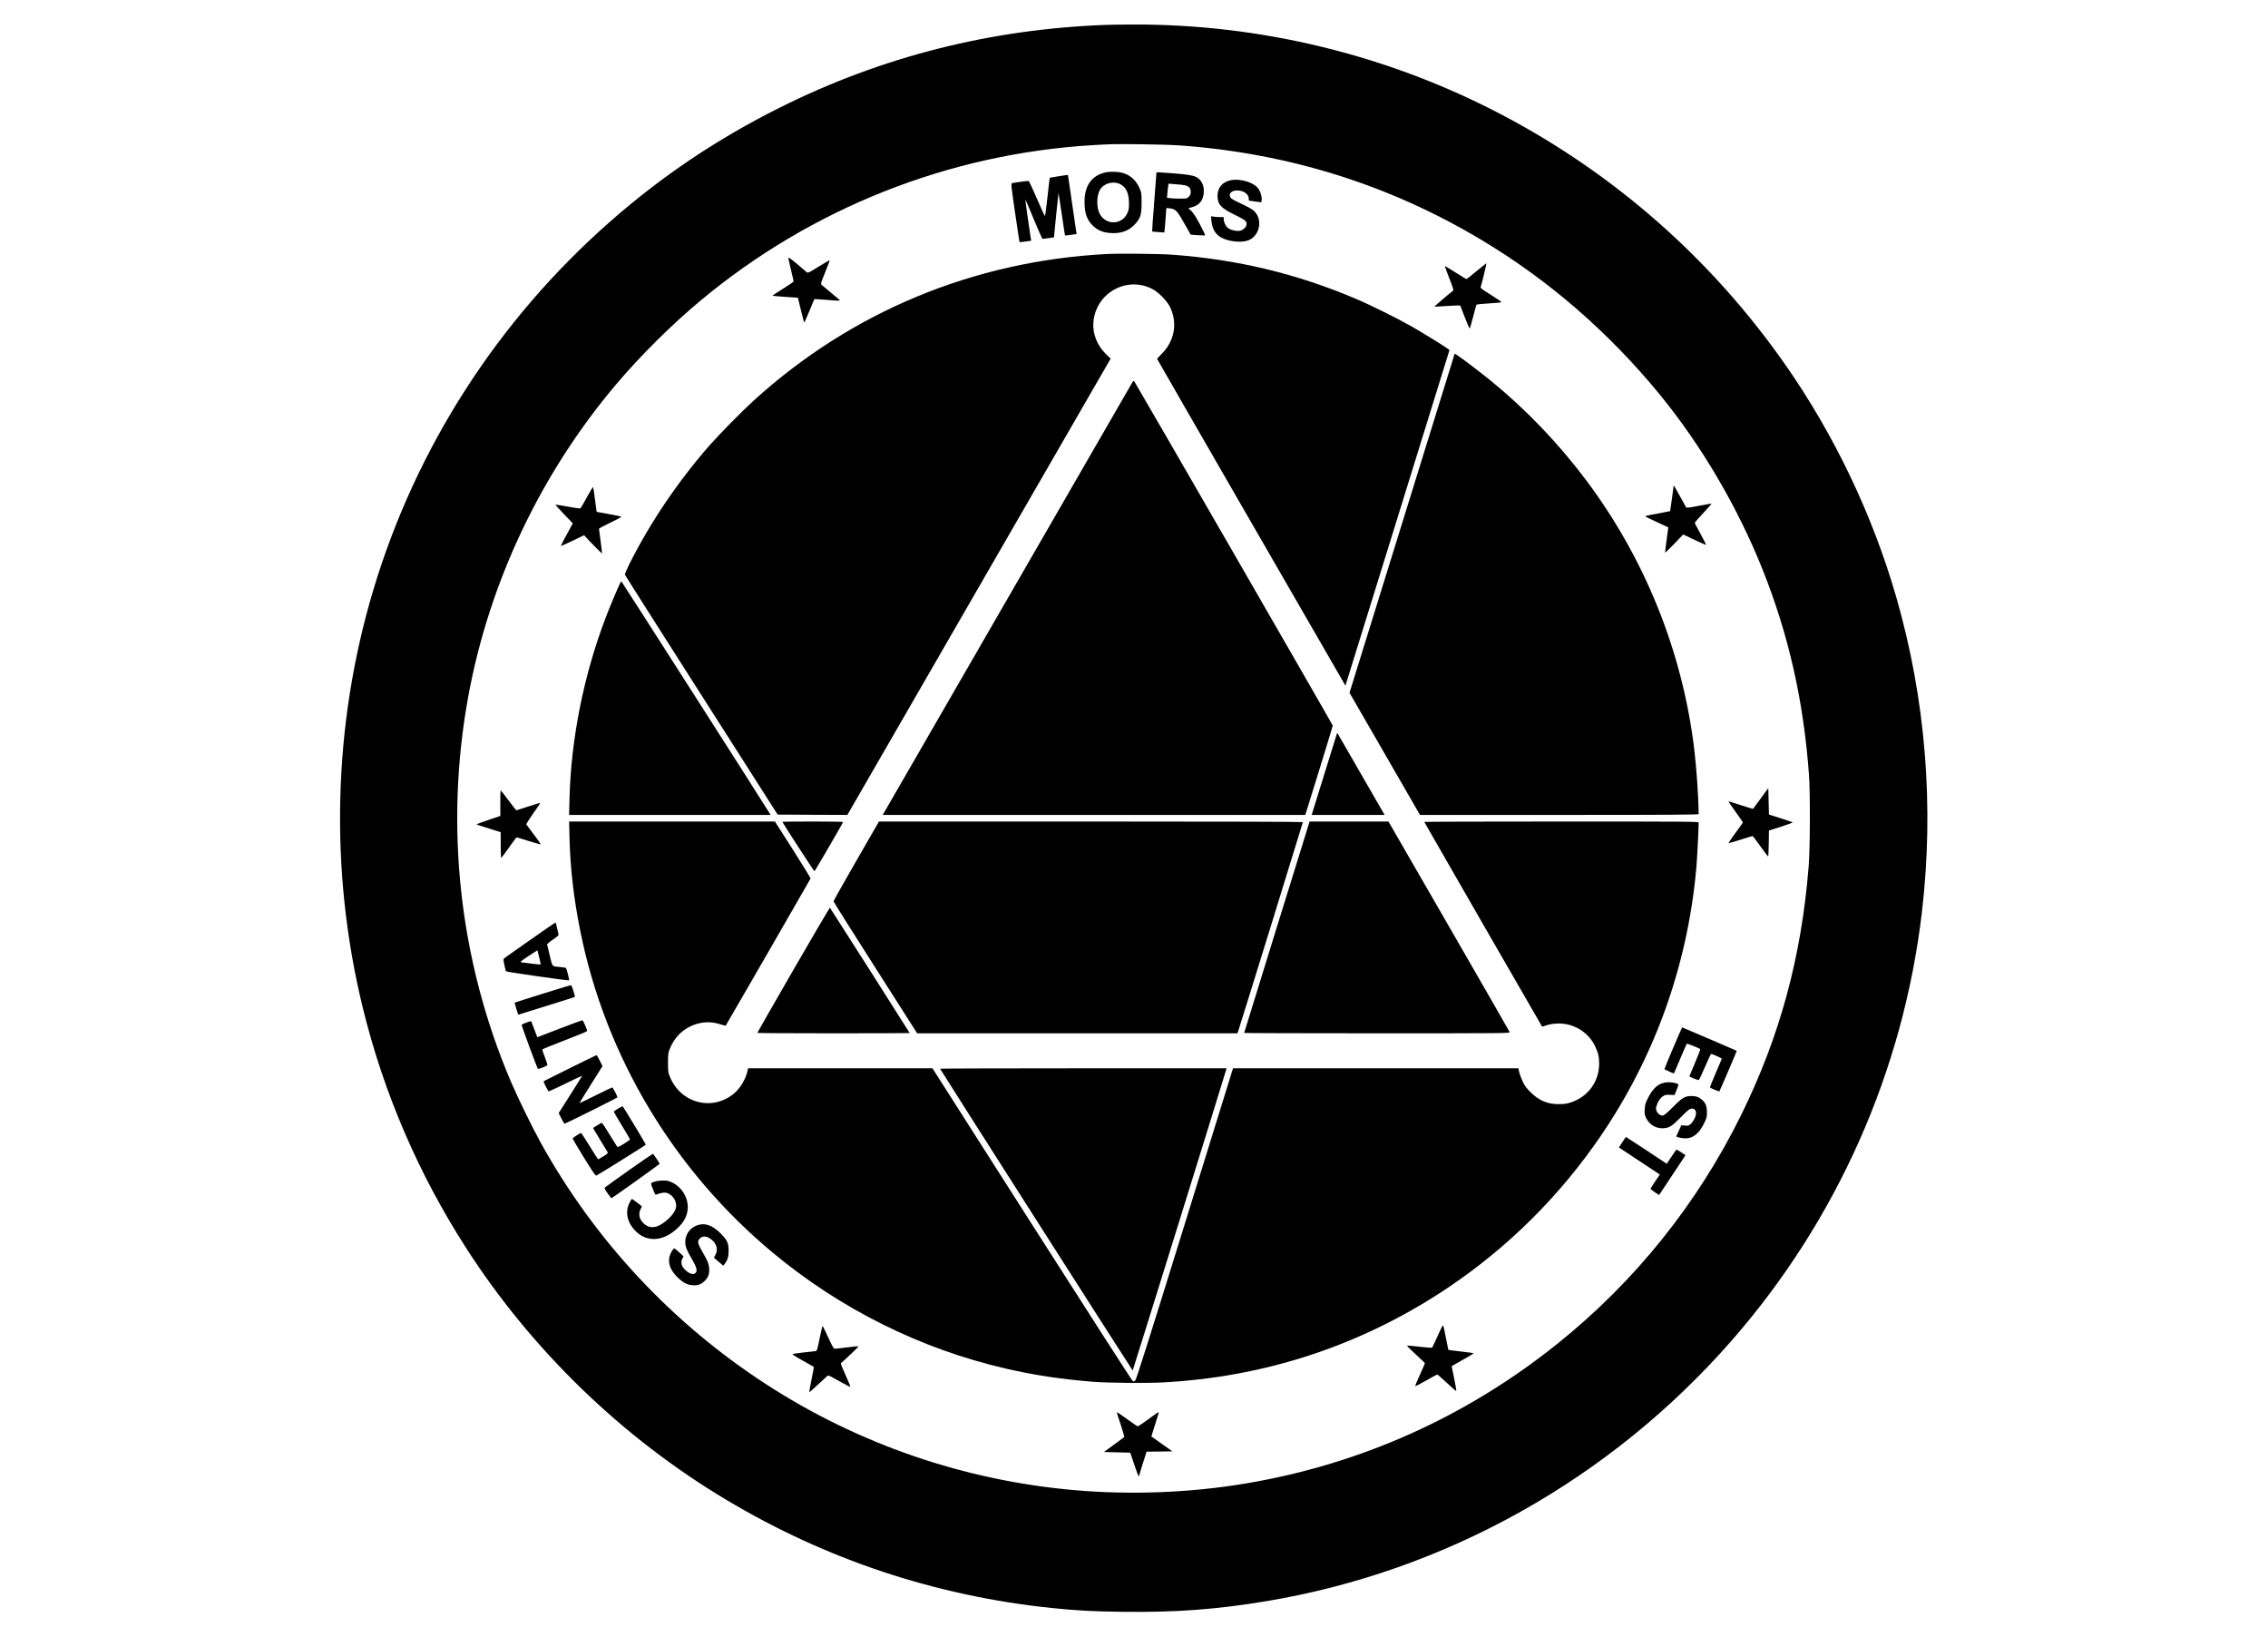 <?xml version="1.0" encoding="UTF-8" standalone="yes"?>
<svg version="1.0" xmlns="http://www.w3.org/2000/svg" width="100%" height="100%" viewBox="0 0 3438 2481" preserveAspectRatio="xMidYMid meet">
  <g transform="translate(0,2481) scale(0.1,-0.1)" fill="#000000" stroke="none">
    <path d="M16770 24433 c-1755 -64 -3404 -482 -4950 -1254 -945 -472 -1784
-1035 -2570 -1726 -1704 -1497 -2949 -3434 -3594 -5593 -610 -2044 -665 -4247
-156 -6325 316 -1291 845 -2519 1570 -3645 994 -1543 2360 -2865 3935 -3807
1517 -908 3183 -1461 4945 -1643 373 -38 624 -52 1075 -57 803 -10 1418 36
2176 162 2714 453 5207 1848 7041 3940 1603 1829 2610 4095 2892 6505 188
1605 55 3229 -389 4770 -358 1242 -938 2458 -1680 3520 -1115 1596 -2582 2890
-4301 3792 -1727 907 -3670 1379 -5624 1366 -162 -1 -329 -3 -370 -5z m1130
-1828 c1642 -120 3168 -599 4560 -1433 1015 -607 1928 -1399 2700 -2341 631
-771 1181 -1707 1558 -2651 396 -992 623 -1996 704 -3115 20 -273 17 -1111 -5
-1385 -110 -1378 -438 -2581 -1027 -3775 -662 -1340 -1606 -2516 -2775 -3454
-1379 -1108 -2982 -1828 -4720 -2121 -841 -142 -1740 -178 -2595 -104 -1674
144 -3288 697 -4690 1608 -1423 924 -2591 2175 -3411 3654 -126 227 -344 673
-451 922 -787 1840 -1012 3881 -647 5860 319 1726 1099 3369 2243 4720 364
430 838 900 1272 1262 1680 1401 3763 2227 5944 2358 290 17 301 18 720 14
236 -2 495 -10 620 -19z"/>
    <path d="M16748 22195 c-204 -51 -308 -202 -308 -444 0 -173 38 -279 132 -367
64 -60 138 -93 233 -103 170 -19 300 23 398 129 86 93 101 142 102 325 0 140
-2 154 -26 213 -50 117 -129 196 -236 234 -75 27 -216 33 -295 13z m233 -176
c90 -45 133 -139 133 -289 0 -78 -4 -105 -24 -148 -81 -184 -328 -190 -421
-10 -50 97 -47 273 6 363 57 98 200 137 306 84z"/>
    <path d="M17530 22193 c0 -5 -16 -206 -34 -448 -19 -242 -33 -441 -31 -443 2
-2 43 -6 93 -9 l91 -6 5 34 c3 19 8 75 11 124 3 50 8 118 11 152 l6 62 47 -6
c95 -12 112 -30 240 -257 l81 -143 106 -7 c59 -4 109 -5 112 -2 5 6 -72 159
-137 270 -25 43 -62 93 -83 110 l-36 30 51 14 c115 29 176 103 185 223 8 112
-39 203 -123 240 -57 25 -133 36 -360 54 -231 17 -235 17 -235 8z m320 -178
c158 -10 199 -34 200 -113 0 -35 -6 -49 -29 -73 -29 -28 -32 -29 -128 -29 -54
0 -122 3 -150 6 l-53 7 5 56 c16 163 16 162 33 157 9 -2 64 -7 122 -11z"/>
    <path d="M16040 22138 c-69 -11 -126 -21 -127 -22 -2 -1 -17 -131 -34 -287
-17 -156 -35 -287 -39 -292 -3 -4 -58 112 -120 259 -63 146 -120 268 -126 271
-11 4 -185 -19 -250 -32 -21 -5 -20 -8 43 -447 36 -244 66 -445 68 -447 2 -2
43 2 90 9 l87 12 -6 32 c-13 72 -86 590 -83 592 2 2 59 -131 127 -296 68 -165
128 -300 134 -300 6 0 47 5 92 11 l81 12 33 338 c19 186 35 337 36 336 1 -1
23 -146 49 -322 25 -176 48 -321 49 -323 2 -2 43 2 90 9 l86 12 -5 31 c-8 48
-125 849 -125 858 0 10 1 10 -150 -14z"/>
    <path d="M18649 22077 c-123 -28 -193 -113 -193 -237 0 -127 54 -186 268 -289
94 -45 150 -78 161 -95 29 -44 3 -101 -62 -135 -46 -23 -152 -7 -207 32 -34
24 -65 89 -66 135 l0 32 -57 0 c-32 0 -76 3 -97 7 l-39 6 6 -64 c12 -129 60
-211 153 -261 115 -62 313 -80 413 -38 183 79 217 346 58 461 -23 17 -76 46
-117 66 -161 75 -203 98 -217 119 -36 55 14 109 100 108 102 -2 177 -56 177
-129 0 -14 1 -25 3 -26 1 0 43 -6 94 -13 l92 -12 6 26 c8 37 -11 117 -40 166
-62 106 -279 175 -436 141z"/>
    <path d="M16765 20960 c-2013 -109 -3857 -875 -5335 -2216 -181 -164 -528
-517 -679 -689 -478 -547 -898 -1169 -1211 -1794 -39 -79 -70 -151 -67 -160 2
-9 524 -830 1160 -1826 l1155 -1810 529 -3 528 -2 1995 3457 1996 3458 -77 75
c-128 127 -198 303 -185 471 32 447 505 714 899 507 82 -43 212 -173 255 -255
126 -241 83 -520 -110 -717 -43 -43 -78 -81 -78 -84 0 -3 642 -1119 1427
-2479 l1428 -2474 12 38 c7 21 362 1165 789 2543 l776 2504 -25 21 c-44 34
-374 238 -542 334 -207 119 -632 330 -855 424 -893 379 -1797 596 -2780 667
-198 15 -809 20 -1005 10z"/>
    <path d="M11950 20903 c0 -10 18 -92 40 -182 22 -90 40 -169 40 -175 0 -7 -72
-57 -160 -111 -88 -55 -160 -102 -160 -105 0 -4 87 -12 193 -19 l192 -13 45
-185 c24 -101 47 -186 51 -189 3 -2 39 76 79 174 39 97 73 178 74 179 1 2 87
-4 191 -12 164 -14 210 -14 194 -2 -10 8 -265 222 -278 233 -12 11 -3 40 58
189 40 97 70 179 68 181 -2 3 -78 -41 -167 -96 -142 -89 -164 -99 -179 -87 -9
7 -76 64 -148 126 -92 77 -133 106 -133 94z"/>
    <path d="M22381 20700 c-79 -66 -147 -120 -151 -120 -4 0 -78 45 -165 100 -87
55 -160 99 -162 97 -2 -3 28 -85 66 -183 56 -142 68 -181 58 -189 -60 -45
-286 -239 -284 -242 2 -2 66 1 143 7 76 5 164 10 194 10 l55 0 68 -175 c38
-96 72 -175 75 -175 4 0 27 79 52 176 25 97 48 180 51 186 4 5 89 15 190 20
101 6 187 14 191 17 4 3 -67 53 -158 110 -147 92 -164 105 -158 125 21 62 91
356 85 356 -3 -1 -71 -55 -150 -120z"/>
    <path d="M22032 19388 c-10 -35 -369 -1191 -797 -2570 l-778 -2507 534 -925
534 -926 2113 0 c1683 0 2112 3 2112 13 -3 265 -35 727 -71 1012 -182 1465
-749 2867 -1637 4050 -418 556 -904 1064 -1431 1495 -156 128 -477 372 -530
403 l-30 17 -19 -62z"/>
    <path d="M17167 19019 c-8 -13 -842 -1457 -1852 -3209 -1011 -1752 -1859
-3222 -1886 -3267 l-48 -83 3203 0 3203 0 208 671 c115 369 208 677 208 683
-1 13 -2990 5195 -3008 5215 -11 11 -15 9 -28 -10z"/>
    <path d="M25370 17448 c0 -13 -51 -382 -53 -384 -1 -1 -79 -17 -172 -34 -197
-36 -210 -39 -199 -50 5 -4 84 -42 177 -85 l167 -78 -5 -31 c-9 -54 -45 -339
-45 -350 1 -6 63 53 138 131 l137 143 169 -80 c93 -44 173 -79 177 -78 4 2
-33 75 -81 163 -49 88 -89 165 -90 171 0 6 58 73 130 149 71 77 128 141 126
143 -2 1 -88 -13 -191 -33 -152 -29 -190 -34 -196 -23 -5 7 -48 84 -95 171
-73 134 -94 169 -94 155z"/>
    <path d="M8896 17274 c-49 -91 -94 -168 -100 -170 -6 -2 -93 11 -193 29 -101
19 -183 31 -183 27 0 -4 59 -68 131 -144 l132 -137 -20 -37 c-93 -168 -164
-304 -161 -307 2 -2 82 34 178 80 l175 84 24 -27 c50 -57 244 -253 247 -250 1
2 -8 84 -21 183 -14 99 -25 185 -25 191 0 6 79 49 175 95 102 48 170 86 163
90 -7 4 -94 21 -193 39 -99 17 -180 33 -181 33 0 1 -11 83 -24 182 -12 99 -26
185 -29 192 -3 7 -46 -63 -95 -153z"/>
    <path d="M9396 15963 c-42 -87 -148 -340 -209 -498 -337 -880 -531 -1848 -554
-2757 l-6 -248 1527 0 1527 0 -23 38 c-75 125 -2234 3502 -2239 3502 -3 0 -13
-17 -23 -37z"/>
    <path d="M20265 13689 c-3 -8 -90 -287 -193 -621 l-189 -608 553 0 553 0 -68
118 c-37 64 -198 342 -356 617 -158 275 -289 502 -291 504 -2 2 -6 -2 -9 -10z"/>
    <path d="M26764 12810 c-22 -30 -73 -100 -114 -155 -40 -55 -74 -101 -76 -103
-1 -2 -85 23 -186 56 -100 33 -185 59 -187 57 -2 -2 47 -73 108 -158 61 -85
111 -157 111 -161 0 -4 -50 -75 -111 -157 -61 -83 -108 -153 -106 -156 3 -2
84 21 180 51 96 31 179 56 183 56 5 0 59 -70 119 -155 61 -85 113 -154 117
-155 4 0 9 89 10 197 l3 197 184 58 c100 33 181 62 178 65 -3 2 -86 31 -184
62 l-178 57 -5 199 -5 200 -41 -55z"/>
    <path d="M7584 12638 l1 -193 -177 -60 c-97 -33 -179 -63 -182 -66 -5 -5 16
-12 247 -84 l117 -37 0 -194 c0 -107 4 -194 8 -194 5 0 57 70 117 155 60 85
112 155 117 155 4 0 87 -25 184 -56 97 -30 178 -53 181 -50 4 3 -101 148 -218
301 -4 6 40 77 102 165 60 84 109 157 109 161 0 4 -80 -19 -177 -52 -98 -32
-181 -59 -185 -59 -5 0 -58 68 -119 150 -61 83 -115 150 -119 150 -4 0 -7 -87
-6 -192z"/>
    <path d="M8633 12113 c11 -459 65 -926 163 -1410 381 -1899 1416 -3628 2919
-4878 1025 -853 2241 -1458 3528 -1755 437 -100 812 -158 1317 -200 209 -18
802 -24 1055 -11 1499 77 2902 523 4155 1319 928 590 1737 1355 2379 2251 895
1247 1431 2700 1566 4237 11 133 34 575 35 677 0 16 -106 17 -2080 17 -1144 0
-2080 -3 -2080 -6 0 -4 1769 -3077 1786 -3102 1 -2 30 7 65 19 97 33 233 37
338 10 174 -44 325 -165 399 -323 50 -105 63 -161 63 -269 0 -269 -168 -500
-426 -585 -64 -21 -100 -27 -180 -27 -174 -2 -303 52 -431 178 -66 65 -89 96
-122 165 -22 47 -46 111 -53 143 l-12 57 -2163 0 -2162 0 -11 -32 c-5 -18
-334 -1079 -731 -2358 -542 -1749 -726 -2329 -741 -2342 -15 -13 -26 -15 -38
-8 -10 5 -697 1073 -1527 2374 l-1509 2366 -1397 0 -1398 0 -5 -27 c-29 -135
-114 -278 -212 -358 -333 -272 -810 -142 -971 263 -24 61 -26 79 -26 207 0
128 2 146 26 207 60 151 163 267 296 335 154 79 316 92 474 39 40 -13 76 -21
80 -18 7 8 1278 2211 1285 2228 2 6 -118 203 -268 438 l-272 426 -1560 0
-1560 0 6 -247z"/>
    <path d="M11860 12356 c0 -13 479 -751 486 -749 9 3 433 732 434 746 0 4 -207
7 -460 7 -253 0 -460 -2 -460 -4z"/>
    <path d="M12980 11763 c-190 -329 -345 -605 -344 -613 0 -8 286 -462 634
-1007 l633 -993 2428 0 2427 0 21 63 c48 145 971 3129 971 3138 0 5 -1230 9
-3213 9 l-3213 0 -344 -597z"/>
    <path d="M19842 12328 c-5 -18 -228 -738 -496 -1599 -267 -861 -486 -1569
-486 -1573 0 -3 907 -6 2016 -6 1916 0 2016 1 2009 18 -3 9 -418 731 -922
1605 l-916 1587 -598 0 -598 0 -9 -32z"/>
    <path d="M12027 10112 c-301 -522 -547 -951 -547 -955 0 -4 520 -7 1155 -7
635 0 1155 2 1155 4 0 5 -1198 1886 -1209 1899 -4 4 -253 -420 -554 -941z"/>
    <path d="M8035 10564 c-209 -146 -386 -272 -394 -279 -12 -12 -11 -26 5 -100
10 -48 21 -91 24 -95 6 -10 948 -145 956 -137 7 7 -37 182 -48 188 -6 4 -45
10 -87 14 -128 11 -115 -3 -156 168 -19 84 -38 159 -41 168 -3 12 21 34 87 79
77 53 90 66 85 84 -3 11 -13 56 -23 99 -9 42 -19 77 -23 77 -3 0 -176 -120
-385 -266z m139 -264 c14 -58 24 -106 22 -107 -3 -3 -261 26 -295 33 -21 4 -5
18 109 94 74 49 135 88 137 87 1 -2 14 -50 27 -107z"/>
    <path d="M8220 9748 c-228 -71 -416 -131 -418 -133 -2 -2 9 -43 25 -93 l28
-90 428 133 c236 73 430 135 432 137 2 2 -8 43 -23 91 -19 61 -31 87 -42 86
-8 -1 -202 -59 -430 -131z"/>
    <path d="M8480 9220 l-335 -129 -41 107 c-22 59 -44 115 -47 124 -6 16 -12 15
-74 -8 -37 -14 -71 -29 -76 -33 -6 -6 234 -655 247 -669 8 -7 138 42 143 55 3
7 -14 60 -36 118 -23 58 -41 111 -41 118 0 7 153 70 340 141 187 71 340 134
340 140 0 27 -59 161 -71 163 -8 1 -165 -56 -349 -127z"/>
    <path d="M25361 8925 c-74 -173 -132 -317 -130 -319 7 -7 142 -67 144 -64 1 2
44 102 95 223 51 121 96 223 99 227 6 6 188 -66 204 -81 4 -4 -31 -97 -78
-207 -47 -109 -85 -201 -85 -205 0 -9 128 -61 140 -57 7 2 49 91 95 198 46
107 88 196 93 198 10 3 162 -64 162 -72 0 -2 -40 -99 -90 -214 -49 -116 -90
-215 -90 -220 0 -10 137 -68 144 -61 6 6 266 612 263 614 -8 5 -825 355 -828
355 -2 0 -64 -142 -138 -315z"/>
    <path d="M8641 8624 c-217 -107 -397 -197 -400 -200 -7 -7 67 -154 78 -154 5
0 121 54 257 120 136 66 248 119 249 118 1 -2 -78 -130 -177 -285 l-179 -282
41 -81 c22 -44 44 -80 48 -80 15 1 797 390 800 399 5 14 -67 151 -78 151 -6 0
-110 -50 -232 -111 -122 -61 -232 -115 -245 -120 -25 -9 -38 -32 205 355 l125
199 -41 83 c-23 46 -45 84 -49 83 -5 0 -186 -88 -402 -195z"/>
    <path d="M14250 8614 c0 -10 2914 -4574 2920 -4574 4 0 1398 4485 1417 4558
l5 22 -2171 0 c-1194 0 -2171 -3 -2171 -6z"/>
    <path d="M25184 8389 c-76 -29 -145 -104 -201 -216 -41 -81 -47 -103 -51 -173
-4 -71 -2 -85 22 -135 51 -103 152 -161 264 -153 87 6 127 31 241 147 58 58
118 116 135 129 58 43 116 19 116 -49 0 -47 -41 -129 -81 -163 -29 -25 -39
-28 -87 -24 l-55 5 -38 -83 c-22 -45 -39 -84 -39 -86 0 -11 89 -30 140 -30
115 0 209 77 284 232 37 77 41 92 41 165 0 92 -21 143 -77 190 -48 41 -90 55
-160 55 -96 -1 -135 -23 -275 -164 -69 -70 -134 -127 -149 -130 -37 -10 -85
22 -102 67 -13 32 -12 43 3 89 20 62 55 112 99 139 25 16 45 19 100 17 l69 -3
33 79 c38 90 38 89 -39 106 -71 15 -136 11 -193 -11z"/>
    <path d="M9372 8011 c-34 -21 -65 -41 -68 -44 -3 -3 51 -98 120 -210 69 -112
126 -209 126 -214 0 -6 -42 -36 -92 -67 -86 -52 -94 -55 -106 -39 -7 10 -61
96 -119 191 -101 165 -107 172 -127 159 -12 -8 -42 -26 -68 -41 -27 -15 -48
-30 -48 -32 0 -2 47 -80 104 -173 57 -92 109 -178 115 -189 10 -19 4 -25 -62
-66 -41 -25 -76 -46 -80 -46 -3 0 -61 90 -128 200 -68 110 -127 200 -131 200
-14 0 -128 -75 -128 -84 0 -5 77 -135 171 -288 119 -194 176 -277 186 -274 36
14 753 461 753 469 0 9 -333 560 -349 579 -3 4 -34 -10 -69 -31z"/>
    <path d="M24592 7500 l-51 -80 310 -205 310 -205 -71 -104 c-38 -58 -70 -109
-70 -113 0 -4 30 -27 65 -51 l65 -42 200 301 200 302 -65 44 c-36 24 -69 42
-74 39 -4 -3 -39 -52 -76 -109 l-69 -104 -308 204 c-170 112 -310 203 -311
203 -2 0 -26 -36 -55 -80z"/>
    <path d="M9539 7079 c-195 -138 -360 -257 -368 -264 -11 -11 -5 -25 39 -89 29
-42 56 -75 60 -74 21 8 729 514 729 521 1 7 -75 122 -99 150 -4 4 -166 -106
-361 -244z"/>
    <path d="M9920 6901 c-63 -20 -62 -15 -18 -124 24 -62 34 -77 47 -71 56 23
110 34 143 29 84 -14 158 -105 158 -193 0 -64 -39 -130 -120 -205 -147 -136
-268 -160 -366 -74 -72 62 -92 147 -54 222 11 22 20 40 20 42 0 5 -143 113
-150 113 -5 0 -23 -28 -40 -63 -57 -116 -41 -250 44 -365 172 -233 448 -239
685 -16 91 86 134 160 152 262 30 167 -72 356 -233 432 -53 25 -75 30 -138 29
-43 0 -99 -8 -130 -18z"/>
    <path d="M10572 6242 c-152 -54 -221 -208 -164 -360 11 -29 48 -100 83 -158
71 -121 85 -177 50 -208 -39 -35 -120 1 -184 83 -32 40 -36 98 -11 141 l17 28
-64 61 c-35 33 -70 60 -76 61 -19 0 -60 -69 -74 -123 -25 -104 13 -206 116
-309 83 -83 148 -119 230 -125 77 -7 125 8 177 55 57 51 79 101 79 176 0 78
-21 134 -101 271 -77 133 -83 163 -42 205 41 40 91 41 153 2 96 -62 130 -158
86 -245 l-25 -48 71 -60 71 -60 18 23 c48 62 63 111 63 203 0 117 -22 164
-125 266 -123 122 -235 161 -348 121z"/>
    <path d="M21828 4640 c-24 -52 -59 -129 -78 -170 -19 -41 -37 -79 -41 -83 -3
-5 -88 1 -188 13 -100 12 -187 20 -192 18 -6 -2 52 -61 130 -132 78 -71 141
-132 141 -136 0 -4 -34 -82 -76 -174 -42 -92 -74 -170 -71 -173 3 -3 78 36
167 86 88 50 163 91 167 91 3 0 49 -39 101 -87 145 -134 182 -166 188 -161 2
3 -13 88 -33 190 l-38 184 167 95 c92 52 168 97 168 100 0 3 -86 15 -192 27
-105 12 -192 23 -193 25 -1 1 -17 79 -35 172 -18 94 -36 179 -40 190 -6 16
-17 1 -52 -75z"/>
    <path d="M12425 4530 c-34 -170 -40 -191 -59 -195 -12 -2 -88 -11 -171 -20
-82 -9 -160 -20 -173 -23 -19 -6 4 -22 145 -101 92 -52 169 -95 170 -96 2 -1
-14 -88 -36 -193 -21 -106 -36 -192 -33 -192 3 0 59 50 126 112 67 62 131 120
142 131 22 18 23 18 184 -73 89 -50 165 -90 170 -88 4 2 -28 81 -72 177 -44
95 -76 177 -71 181 68 58 273 254 269 257 -2 2 -80 -5 -173 -16 -92 -12 -177
-21 -189 -21 -17 0 -34 30 -99 170 -43 94 -81 173 -85 175 -4 3 -24 -81 -45
-185z"/>
    <path d="M16930 3403 c0 -5 27 -89 60 -188 33 -98 56 -181 52 -184 -5 -4 -76
-55 -158 -116 l-149 -110 199 -5 199 -5 60 -177 c32 -98 63 -178 68 -178 5 0
9 5 9 12 0 6 25 89 55 184 l56 174 195 2 195 3 -159 113 -159 113 43 137 c66
207 74 232 66 232 -4 0 -75 -50 -157 -110 -82 -61 -155 -108 -161 -106 -7 3
-67 45 -135 93 -157 113 -179 127 -179 116z"/>
  </g>
</svg>